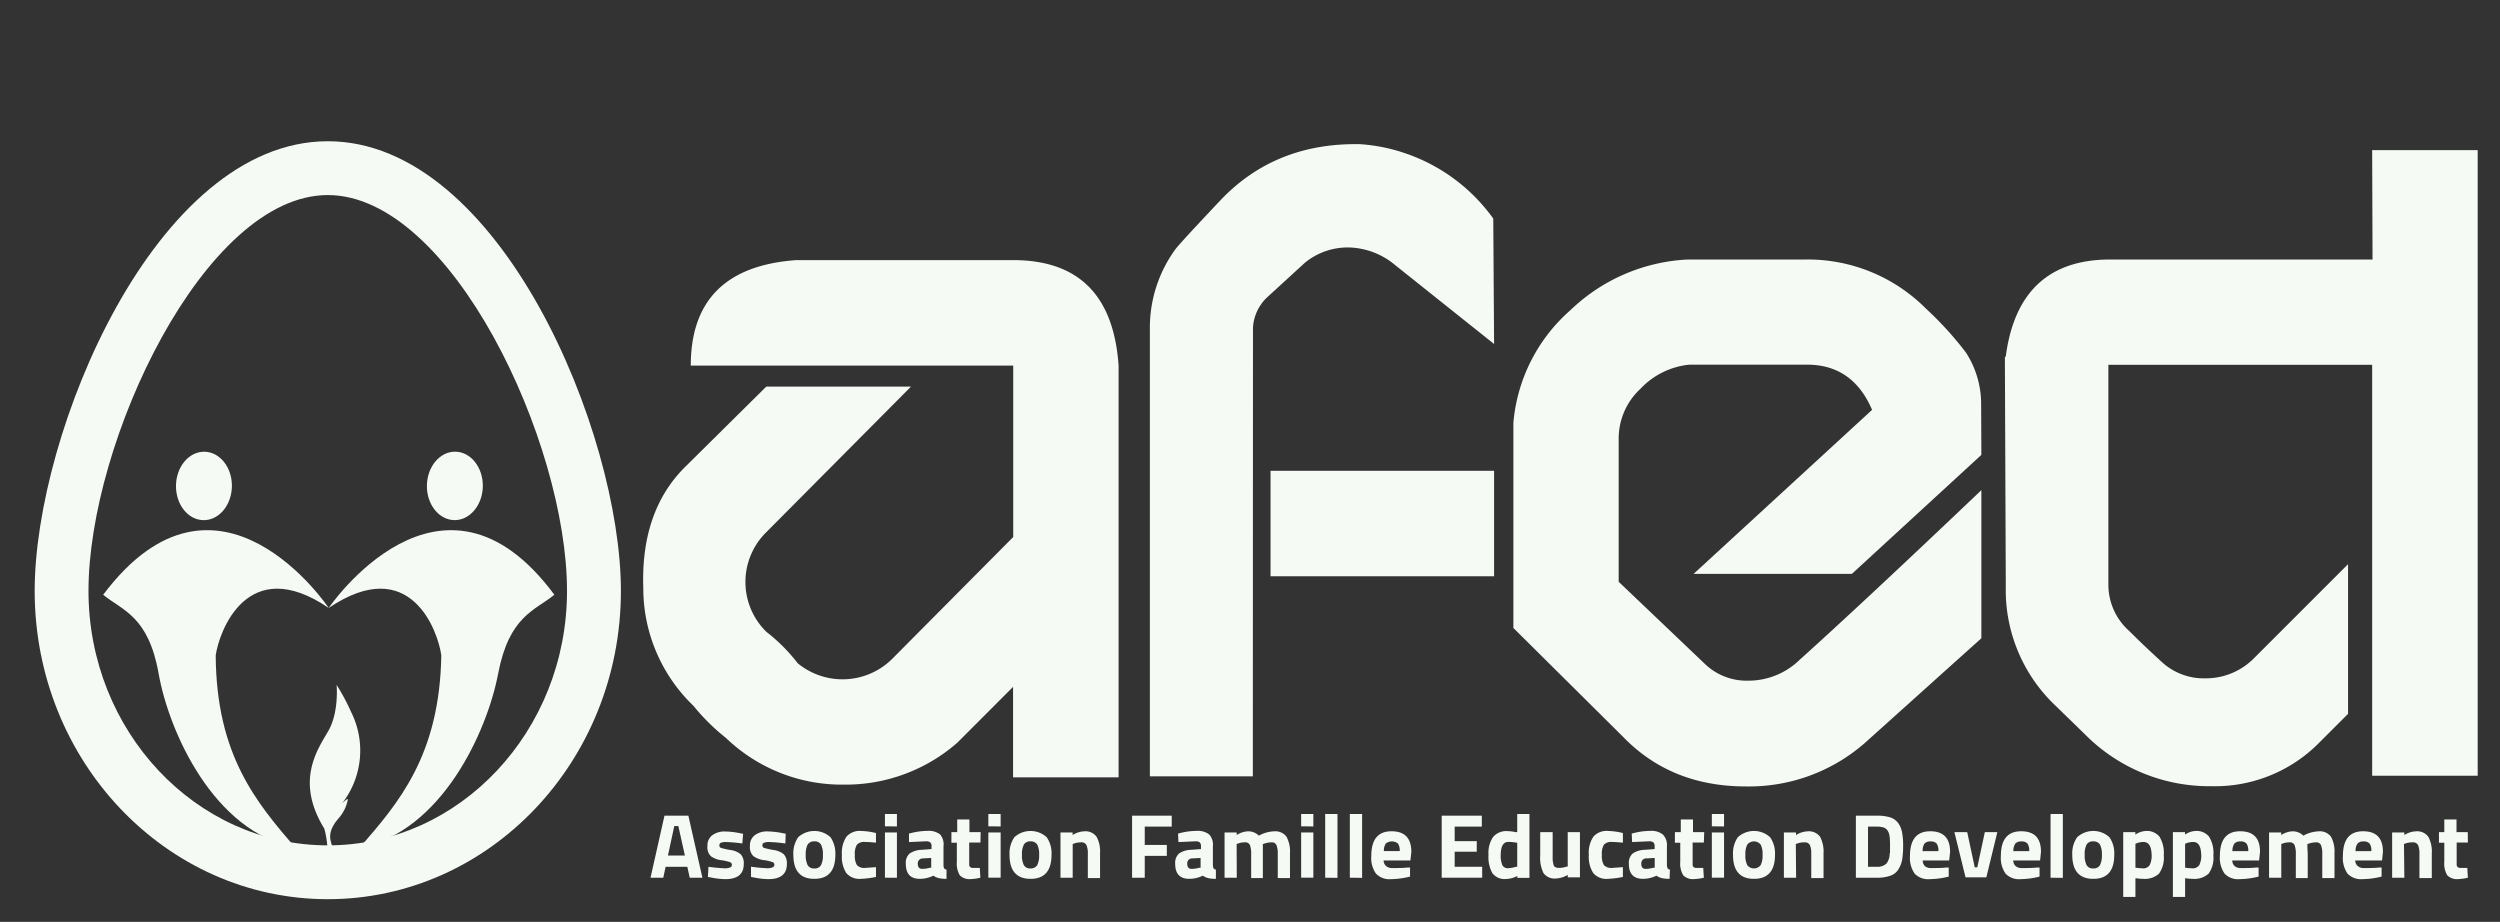 <?xml version="1.0" encoding="UTF-8"?>
<svg xmlns="http://www.w3.org/2000/svg" id="Calque_1" data-name="Calque 1" viewBox="0 0 331.69 122.31">
  <rect x="0" y="0" width="331.69" height="122.31" fill="#333333" stroke="none"/>
  <defs>
    <style>.cls-1{fill:#f5faf5;}</style>
  </defs>
  <title>LOGO AFED</title>
  <path class="cls-1" d="M148.41,48.51v54.62h-14v-12L127,98.55a22.49,22.49,0,0,1-15,5.55,22.18,22.18,0,0,1-15.68-6.19A27.5,27.5,0,0,1,92,93.64,21.61,21.61,0,0,1,85.35,78Q85,67.72,91,61.85l10.67-10.56h19.2L101.68,70.6a9.26,9.26,0,0,0,0,13.23A23,23,0,0,1,105.84,88a9.36,9.36,0,0,0,12.59-.64l16-16.11V48.51H91.65q0-13,14-14h28.81Q147.45,34.54,148.41,48.51Z"></path>
  <path class="cls-1" d="M166.22,103H152.56V43.5A17.66,17.66,0,0,1,156,33q.86-1.07,6-6.51,7.26-7.58,18.46-7.36a23.2,23.2,0,0,1,6.19,1.28A23.74,23.74,0,0,1,198.12,29l.11,16.64L185.1,35.17a9.91,9.91,0,0,0-6.18-2.34,9,9,0,0,0-5.76,2l-5,4.58a6,6,0,0,0-1.92,4.06Zm2.35-40.54h29.66v14H168.57Z"></path>
  <path class="cls-1" d="M262.88,60.35,245.7,76.14h-21l23.68-21.76q-2.56-6-8.64-6H224.15a10.33,10.33,0,0,0-6.51,3.21,9,9,0,0,0-2.88,6.5v19.1l11.42,10.88a8,8,0,0,0,5.76,2.24,9.75,9.75,0,0,0,6.83-2.77q8.53-7.68,24.11-22.51V84.68l-15.58,14a23.36,23.36,0,0,1-15.68,5.66q-9.7,0-16-6.3-.1-.11-14.83-14.72V56.09a22.41,22.41,0,0,1,7.57-14.94,24.13,24.13,0,0,1,15.58-6.72h15.68a22.09,22.09,0,0,1,15.9,6.51,44.74,44.74,0,0,1,5.33,5.86,12.6,12.6,0,0,1,2,7.05Z"></path>
  <path class="cls-1" d="M314.73,19.92h14v83h-14V48.4h-35V77.64a8.23,8.23,0,0,0,2.77,6.08q1.92,1.92,4.32,4.11A8.21,8.21,0,0,0,292.54,90a9,9,0,0,0,6.61-2.77l12.38-12.38V94.71l-3.84,3.84a19.42,19.42,0,0,1-14.3,5.76A23.19,23.19,0,0,1,277,97.8q-.21-.21-4.27-4.16a21.1,21.1,0,0,1-6.61-15.79L266,47.34h.11Q267.79,34.42,280,34.43h34.78Z"></path>
  <path class="cls-1" d="M86.31,116.45l1.85-8.23h3.17l1.86,8.23H91.51L91.19,115H88.31L88,116.45Zm3.15-6.85-.84,3.91h2.25L90,109.6Z"></path>
  <path class="cls-1" d="M98.49,111.91a18.75,18.75,0,0,0-2.1-.19,1.81,1.81,0,0,0-.78.11.38.38,0,0,0-.17.34.33.33,0,0,0,.23.33,9.71,9.71,0,0,0,1.21.27,2.66,2.66,0,0,1,1.39.57,1.73,1.73,0,0,1,.41,1.3c0,1.31-.81,2-2.43,2a10.25,10.25,0,0,1-1.94-.22l-.39-.07L94,115a19.61,19.61,0,0,0,2.09.2,1.81,1.81,0,0,0,.8-.12.36.36,0,0,0,.21-.34.35.35,0,0,0-.22-.34,5.61,5.61,0,0,0-1.16-.27,2.91,2.91,0,0,1-1.4-.53,1.64,1.64,0,0,1-.46-1.34,1.7,1.7,0,0,1,.65-1.45,2.72,2.72,0,0,1,1.68-.49,10.62,10.62,0,0,1,2,.23l.4.07Z"></path>
  <path class="cls-1" d="M104.2,111.91a18.75,18.75,0,0,0-2.1-.19,1.72,1.72,0,0,0-.77.11.37.37,0,0,0-.18.34.33.33,0,0,0,.24.33,9.71,9.71,0,0,0,1.21.27,2.69,2.69,0,0,1,1.39.57,1.78,1.78,0,0,1,.41,1.3c0,1.31-.81,2-2.44,2a10.07,10.07,0,0,1-1.93-.22l-.39-.07,0-1.36a19.39,19.39,0,0,0,2.09.2,1.76,1.76,0,0,0,.79-.12.37.37,0,0,0,0-.68,5.43,5.43,0,0,0-1.16-.27,3,3,0,0,1-1.4-.53,1.64,1.64,0,0,1-.46-1.34,1.68,1.68,0,0,1,.66-1.45,2.68,2.68,0,0,1,1.68-.49,10.71,10.71,0,0,1,2,.23l.4.07Z"></path>
  <path class="cls-1" d="M105.9,111.08a3.19,3.19,0,0,1,4.29,0,3.81,3.81,0,0,1,.64,2.34q0,3.18-2.79,3.18c-1.85,0-2.78-1.06-2.78-3.18A3.74,3.74,0,0,1,105.9,111.08Zm1.25,3.7a.94.94,0,0,0,.89.44.93.93,0,0,0,.89-.44,2.78,2.78,0,0,0,.25-1.36,2.73,2.73,0,0,0-.25-1.36.94.94,0,0,0-.89-.43,1,1,0,0,0-.89.43,2.85,2.85,0,0,0-.25,1.36A2.9,2.9,0,0,0,107.15,114.78Z"></path>
  <path class="cls-1" d="M114.28,110.25a8.72,8.72,0,0,1,1.61.2l.33.07,0,1.28c-.64-.06-1.11-.09-1.42-.09a1.34,1.34,0,0,0-1.11.36,2.35,2.35,0,0,0-.27,1.35,2.45,2.45,0,0,0,.27,1.36,1.36,1.36,0,0,0,1.12.37l1.41-.1,0,1.3a12.19,12.19,0,0,1-2,.25,2.28,2.28,0,0,1-1.93-.76,4,4,0,0,1-.59-2.42,3.87,3.87,0,0,1,.61-2.42A2.35,2.35,0,0,1,114.28,110.25Z"></path>
  <path class="cls-1" d="M117.41,109.63V108H119v1.65Zm0,6.82v-6H119v6Z"></path>
  <path class="cls-1" d="M125.18,112.29v2.52a.84.84,0,0,0,.09.4.48.48,0,0,0,.31.17l0,1.22a4.39,4.39,0,0,1-1-.09,2,2,0,0,1-.74-.33,4.12,4.12,0,0,1-1.79.42c-1.25,0-1.87-.66-1.87-2a1.63,1.63,0,0,1,.52-1.37,3,3,0,0,1,1.6-.48l1.29-.1v-.37a.64.64,0,0,0-.17-.52.85.85,0,0,0-.54-.14l-2.28.1,0-1.12a9.28,9.28,0,0,1,2.47-.36,2.41,2.41,0,0,1,1.68.49A2.05,2.05,0,0,1,125.18,112.29Zm-2.73,1.6a.66.66,0,0,0-.68.72c0,.45.2.67.6.67a3.79,3.79,0,0,0,1-.15l.18,0v-1.3Z"></path>
  <path class="cls-1" d="M130.08,111.78h-1.49v2.48c0,.24,0,.42,0,.52a.46.46,0,0,0,.13.26.53.53,0,0,0,.36.11l.92,0,.07,1.3a6.19,6.19,0,0,1-1.23.18,1.82,1.82,0,0,1-1.49-.49,3,3,0,0,1-.4-1.81v-2.52h-.72V110.4H127v-1.68h1.62v1.68h1.49Z"></path>
  <path class="cls-1" d="M131.13,109.63V108h1.63v1.65Zm0,6.82v-6h1.63v6Z"></path>
  <path class="cls-1" d="M134.58,111.08a3.19,3.19,0,0,1,4.29,0,3.74,3.74,0,0,1,.64,2.34c0,2.12-.93,3.18-2.78,3.18s-2.79-1.06-2.79-3.18A3.81,3.81,0,0,1,134.58,111.08Zm1.26,3.7a.93.93,0,0,0,.89.44,1,1,0,0,0,.89-.44,2.9,2.9,0,0,0,.25-1.36,2.85,2.85,0,0,0-.25-1.36,1,1,0,0,0-.89-.43.94.94,0,0,0-.89.43,2.73,2.73,0,0,0-.25,1.36A2.78,2.78,0,0,0,135.84,114.78Z"></path>
  <path class="cls-1" d="M142.32,116.45H140.7v-6h1.61v.34a3.07,3.07,0,0,1,1.51-.49,1.82,1.82,0,0,1,1.67.72,4.12,4.12,0,0,1,.46,2.2v3.28h-1.62v-3.23a2.72,2.72,0,0,0-.18-1.14.72.72,0,0,0-.73-.37,2.54,2.54,0,0,0-.95.17l-.15.05Z"></path>
  <path class="cls-1" d="M150.2,116.45v-8.23h5.26v1.45h-3.58v2.43h2.93v1.45h-2.93v2.9Z"></path>
  <path class="cls-1" d="M160.92,112.29v2.52a1,1,0,0,0,.1.4c0,.08.15.13.3.17l0,1.22a4.39,4.39,0,0,1-1-.09,2.09,2.09,0,0,1-.74-.33,4.07,4.07,0,0,1-1.78.42c-1.25,0-1.88-.66-1.88-2a1.66,1.66,0,0,1,.52-1.37,3,3,0,0,1,1.6-.48l1.3-.1v-.37a.67.67,0,0,0-.17-.52.91.91,0,0,0-.55-.14l-2.27.1-.05-1.12a9.15,9.15,0,0,1,2.46-.36,2.45,2.45,0,0,1,1.69.49A2.05,2.05,0,0,1,160.92,112.29Zm-2.72,1.6a.65.65,0,0,0-.68.72c0,.45.2.67.59.67a3.86,3.86,0,0,0,1-.15l.18,0v-1.3Z"></path>
  <path class="cls-1" d="M164.09,116.45h-1.62v-6h1.61v.34a3,3,0,0,1,1.43-.49,2,2,0,0,1,1.51.57,4.52,4.52,0,0,1,2-.57,1.86,1.86,0,0,1,1.66.7,4.12,4.12,0,0,1,.47,2.22v3.28h-1.62v-3.23a2.93,2.93,0,0,0-.17-1.14.67.67,0,0,0-.68-.37,3.13,3.13,0,0,0-.95.17l-.18.06c0,.6,0,1.06,0,1.38v3.13H166v-3.11a3.4,3.4,0,0,0-.16-1.26.66.66,0,0,0-.69-.37,2.47,2.47,0,0,0-.93.17l-.15.05Z"></path>
  <path class="cls-1" d="M172.63,109.63V108h1.62v1.65Zm0,6.82v-6h1.62v6Z"></path>
  <path class="cls-1" d="M175.82,116.45V108h1.63v8.47Z"></path>
  <path class="cls-1" d="M179.09,116.45V108h1.63v8.47Z"></path>
  <path class="cls-1" d="M183.92,114.92a1.18,1.18,0,0,0,.82.25c.75,0,1.42,0,2-.07l.34,0,0,1.2a10.57,10.57,0,0,1-2.52.34,2.44,2.44,0,0,1-2-.73,3.57,3.57,0,0,1-.62-2.36c0-2.17.89-3.26,2.67-3.26s2.64.92,2.64,2.74l-.12,1.13h-3.56A1,1,0,0,0,183.92,114.92Zm1.79-2a1.68,1.68,0,0,0-.23-1,1.29,1.29,0,0,0-1.62,0,1.67,1.67,0,0,0-.25,1Z"></path>
  <path class="cls-1" d="M191.28,116.45v-8.23h5.32v1.45H193v1.93h2.93V113H193v2h3.65v1.45Z"></path>
  <path class="cls-1" d="M202.92,108v8.47h-1.61v-.25a3.46,3.46,0,0,1-1.46.4,2.05,2.05,0,0,1-1.84-.76,4.37,4.37,0,0,1-.52-2.42,3.76,3.76,0,0,1,.62-2.41,2.31,2.31,0,0,1,1.88-.76,5.91,5.91,0,0,1,1.08.13l.23,0V108Zm-1.79,7,.17,0v-3.18a6.75,6.75,0,0,0-1.19-.12c-.65,0-1,.58-1,1.74a3.11,3.11,0,0,0,.22,1.35.78.78,0,0,0,.72.4A4,4,0,0,0,201.13,115Z"></path>
  <path class="cls-1" d="M208,110.4h1.62v6H208v-.33a3.27,3.27,0,0,1-1.51.48,1.84,1.84,0,0,1-1.7-.7,4.59,4.59,0,0,1-.44-2.33V110.4H206v3.2a3.66,3.66,0,0,0,.14,1.22c.1.22.33.33.7.33a3.06,3.06,0,0,0,1-.17l.16,0Z"></path>
  <path class="cls-1" d="M213.39,110.25a8.72,8.72,0,0,1,1.61.2l.32.07,0,1.28c-.63-.06-1.11-.09-1.41-.09a1.34,1.34,0,0,0-1.11.36,2.35,2.35,0,0,0-.27,1.35,2.45,2.45,0,0,0,.27,1.36,1.36,1.36,0,0,0,1.12.37l1.4-.1,0,1.3a12,12,0,0,1-2,.25,2.27,2.27,0,0,1-1.93-.76,4,4,0,0,1-.59-2.42,3.8,3.8,0,0,1,.61-2.42A2.35,2.35,0,0,1,213.39,110.25Z"></path>
  <path class="cls-1" d="M221.16,112.29v2.52a1,1,0,0,0,.1.4c0,.08.15.13.3.17l-.05,1.22a4.39,4.39,0,0,1-1-.09,2.09,2.09,0,0,1-.74-.33,4.07,4.07,0,0,1-1.78.42c-1.25,0-1.88-.66-1.88-2a1.66,1.66,0,0,1,.52-1.37,3,3,0,0,1,1.6-.48l1.3-.1v-.37a.67.67,0,0,0-.17-.52.91.91,0,0,0-.55-.14l-2.27.1-.05-1.12a9.15,9.15,0,0,1,2.46-.36,2.41,2.41,0,0,1,1.68.49A2,2,0,0,1,221.16,112.29Zm-2.73,1.6a.65.65,0,0,0-.67.72c0,.45.19.67.59.67a3.73,3.73,0,0,0,1-.15l.19,0v-1.3Z"></path>
  <path class="cls-1" d="M226.06,111.78h-1.49v2.48c0,.24,0,.42,0,.52a.46.46,0,0,0,.13.26.53.53,0,0,0,.36.11l.92,0,.08,1.3a6.37,6.37,0,0,1-1.24.18,1.84,1.84,0,0,1-1.49-.49,3,3,0,0,1-.4-1.81v-2.52h-.71V110.4H223v-1.68h1.62v1.68h1.49Z"></path>
  <path class="cls-1" d="M227.12,109.63V108h1.62v1.65Zm0,6.82v-6h1.62v6Z"></path>
  <path class="cls-1" d="M230.57,111.08a3.17,3.17,0,0,1,4.28,0,3.74,3.74,0,0,1,.65,2.34q0,3.18-2.79,3.18c-1.86,0-2.78-1.06-2.78-3.18A3.74,3.74,0,0,1,230.57,111.08Zm1.25,3.7a1.12,1.12,0,0,0,1.78,0,2.78,2.78,0,0,0,.25-1.36,2.73,2.73,0,0,0-.25-1.36,1.14,1.14,0,0,0-1.78,0,2.73,2.73,0,0,0-.25,1.36A2.78,2.78,0,0,0,231.82,114.78Z"></path>
  <path class="cls-1" d="M238.3,116.45h-1.62v-6h1.61v.34a3.1,3.1,0,0,1,1.52-.49,1.84,1.84,0,0,1,1.67.72,4.22,4.22,0,0,1,.46,2.2v3.28h-1.63v-3.23a2.72,2.72,0,0,0-.18-1.14.72.72,0,0,0-.72-.37,2.63,2.63,0,0,0-1,.17l-.15.05Z"></path>
  <path class="cls-1" d="M249,116.45h-2.77v-8.23H249a5.81,5.81,0,0,1,1.76.22,2.14,2.14,0,0,1,1.07.74,3.07,3.07,0,0,1,.52,1.21,8.93,8.93,0,0,1,.15,1.81,11.59,11.59,0,0,1-.13,1.85,3.52,3.52,0,0,1-.51,1.31,2,2,0,0,1-1.07.83A5.06,5.06,0,0,1,249,116.45Zm1.76-3.27c0-.25,0-.61,0-1.07a10.24,10.24,0,0,0-.05-1.09,2,2,0,0,0-.23-.75,1,1,0,0,0-.54-.47,3.08,3.08,0,0,0-1-.13h-1.1V115H249a1.69,1.69,0,0,0,1.32-.46A2.35,2.35,0,0,0,250.72,113.18Z"></path>
  <path class="cls-1" d="M255.39,114.92a1.22,1.22,0,0,0,.82.25c.75,0,1.42,0,2-.07l.34,0,0,1.2a10.57,10.57,0,0,1-2.52.34,2.45,2.45,0,0,1-2-.73,3.63,3.63,0,0,1-.62-2.36c0-2.17.9-3.26,2.68-3.26s2.64.92,2.64,2.74l-.12,1.13H255.1A1.07,1.07,0,0,0,255.39,114.92Zm1.79-2a1.68,1.68,0,0,0-.23-1,1,1,0,0,0-.8-.28,1,1,0,0,0-.82.29,1.68,1.68,0,0,0-.24,1Z"></path>
  <path class="cls-1" d="M259.3,110.4H261l1,4.67h.34l1-4.67H265l-1.46,6h-2.76Z"></path>
  <path class="cls-1" d="M267.44,114.92a1.2,1.2,0,0,0,.82.25c.75,0,1.42,0,2-.07l.34,0,0,1.2a10.43,10.43,0,0,1-2.51.34,2.45,2.45,0,0,1-2-.73,3.63,3.63,0,0,1-.62-2.36c0-2.17.89-3.26,2.68-3.26s2.64.92,2.64,2.74l-.12,1.13h-3.56A1,1,0,0,0,267.44,114.92Zm1.79-2a1.68,1.68,0,0,0-.23-1,1,1,0,0,0-.81-.28,1,1,0,0,0-.81.29,1.67,1.67,0,0,0-.25,1Z"></path>
  <path class="cls-1" d="M272.06,116.45V108h1.63v8.47Z"></path>
  <path class="cls-1" d="M275.59,111.08a3.17,3.17,0,0,1,4.28,0,3.74,3.74,0,0,1,.64,2.34c0,2.12-.92,3.18-2.78,3.18s-2.79-1.06-2.79-3.18A3.74,3.74,0,0,1,275.59,111.08Zm1.25,3.7a.93.93,0,0,0,.89.44.94.94,0,0,0,.89-.44,2.9,2.9,0,0,0,.25-1.36,2.85,2.85,0,0,0-.25-1.36,1,1,0,0,0-.89-.43.94.94,0,0,0-.89.43,2.73,2.73,0,0,0-.25,1.36A2.78,2.78,0,0,0,276.84,114.78Z"></path>
  <path class="cls-1" d="M281.7,119v-8.6h1.61v.33a2.79,2.79,0,0,1,1.38-.48,2.17,2.17,0,0,1,1.81.74,4.14,4.14,0,0,1,.58,2.49,3.63,3.63,0,0,1-.64,2.44,2.81,2.81,0,0,1-2.11.68,5.33,5.33,0,0,1-.86-.07l-.15,0V119Zm2.68-7.29a2.5,2.5,0,0,0-.91.18l-.15.06v3.17a7,7,0,0,0,.89.08,1,1,0,0,0,1-.42,2.79,2.79,0,0,0,.26-1.4C285.43,112.26,285.08,111.71,284.38,111.71Z"></path>
  <path class="cls-1" d="M288.29,119v-8.6h1.61v.33a2.72,2.72,0,0,1,1.38-.48,2.15,2.15,0,0,1,1.8.74,4.07,4.07,0,0,1,.58,2.49,3.57,3.57,0,0,1-.64,2.44,2.79,2.79,0,0,1-2.1.68,5.24,5.24,0,0,1-.86-.07l-.15,0V119Zm2.67-7.29a2.45,2.45,0,0,0-.9.18l-.15.06v3.17a6.91,6.91,0,0,0,.88.08,1.06,1.06,0,0,0,1-.42,2.79,2.79,0,0,0,.26-1.4C292,112.26,291.67,111.71,291,111.71Z"></path>
  <path class="cls-1" d="M296.5,114.92a1.2,1.2,0,0,0,.82.25c.75,0,1.42,0,2-.07l.34,0,0,1.2a10.43,10.43,0,0,1-2.51.34,2.45,2.45,0,0,1-2-.73,3.63,3.63,0,0,1-.62-2.36c0-2.17.89-3.26,2.68-3.26s2.64.92,2.64,2.74l-.12,1.13h-3.56A1,1,0,0,0,296.5,114.92Zm1.79-2a1.68,1.68,0,0,0-.23-1,1,1,0,0,0-.81-.28,1,1,0,0,0-.81.29,1.75,1.75,0,0,0-.25,1Z"></path>
  <path class="cls-1" d="M302.67,116.45h-1.62v-6h1.61v.34a3,3,0,0,1,1.43-.49,2,2,0,0,1,1.51.57,4.55,4.55,0,0,1,2-.57,1.86,1.86,0,0,1,1.66.7,4.12,4.12,0,0,1,.47,2.22v3.28h-1.62v-3.23a2.93,2.93,0,0,0-.17-1.14.67.67,0,0,0-.68-.37,3.13,3.13,0,0,0-.95.17l-.18.06c0,.6.05,1.06.05,1.38v3.13H304.6v-3.11a3.4,3.4,0,0,0-.16-1.26.66.66,0,0,0-.69-.37,2.47,2.47,0,0,0-.93.17l-.15.05Z"></path>
  <path class="cls-1" d="M312.84,114.92a1.17,1.17,0,0,0,.81.25c.76,0,1.43,0,2-.07l.33,0,0,1.2a10.57,10.57,0,0,1-2.52.34,2.48,2.48,0,0,1-2-.73,3.63,3.63,0,0,1-.61-2.36c0-2.17.89-3.26,2.67-3.26s2.64.92,2.64,2.74l-.12,1.13h-3.56A1,1,0,0,0,312.84,114.92Zm1.78-2a1.61,1.61,0,0,0-.23-1,1,1,0,0,0-.8-.28,1,1,0,0,0-.81.29,1.67,1.67,0,0,0-.25,1Z"></path>
  <path class="cls-1" d="M319,116.45h-1.62v-6H319v.34a3,3,0,0,1,1.51-.49,1.83,1.83,0,0,1,1.67.72,4.12,4.12,0,0,1,.46,2.2v3.28H321v-3.23a2.72,2.72,0,0,0-.18-1.14.73.73,0,0,0-.73-.37,2.63,2.63,0,0,0-1,.17l-.14.05Z"></path>
  <path class="cls-1" d="M327.43,111.78h-1.49v2.48c0,.24,0,.42,0,.52a.42.42,0,0,0,.14.26.49.49,0,0,0,.35.11l.92,0,.08,1.3a6.27,6.27,0,0,1-1.24.18,1.84,1.84,0,0,1-1.49-.49,3,3,0,0,1-.4-1.81v-2.52h-.71V110.4h.71v-1.68h1.62v1.68h1.49Z"></path>
  <path class="cls-1" d="M43.49,119.3C22.05,119.3,4.6,101,4.6,78.4c0-21,16-59.66,38.89-59.66S82.38,57.44,82.38,78.4C82.38,101,64.93,119.3,43.49,119.3Zm0-93.42c-16.37,0-31.75,32.76-31.75,52.52C11.74,97,26,112.16,43.49,112.16S75.23,97,75.23,78.4C75.23,58.64,59.86,25.88,43.49,25.88Z"></path>
  <path class="cls-1" d="M43.61,80.66s-14.71-22-29.92-1.75c2.56,2.1,6,2.8,7.36,10.48s7.3,21,18.12,23.07c-5.1-5.94-10.48-12.23-10.55-25.51C29.06,83.8,32.82,73.32,43.61,80.66Z"></path>
  <ellipse class="cls-1" cx="27.06" cy="64.48" rx="4.54" ry="3.71" transform="translate(-37.83 90.54) rotate(-89.12)"></ellipse>
  <path class="cls-1" d="M43.61,80.66s14.94-22,29.94-1.75c-2.57,2.1-6,2.8-7.46,10.48s-7.52,21-18.37,23.07c5.17-5.94,10.61-12.23,10.83-25.51C58.13,83.8,54.48,73.32,43.61,80.66Z"></path>
  <ellipse class="cls-1" cx="60.35" cy="64.48" rx="4.54" ry="3.71" transform="translate(-5.05 123.82) rotate(-89.12)"></ellipse>
  <path class="cls-1" d="M44.66,90.87S45,94.5,43.55,97s-4.4,6.64-.52,12.94a13,13,0,0,1,.42,2.6c.27.23.81.32.56-.48s-.56-1.84,1-3.59a5.16,5.16,0,0,0,1.11-2.25c.23-.59-.72.35-.72.35a11.4,11.4,0,0,0,1.21-12.05A28,28,0,0,0,44.66,90.87Z"></path>
</svg>
